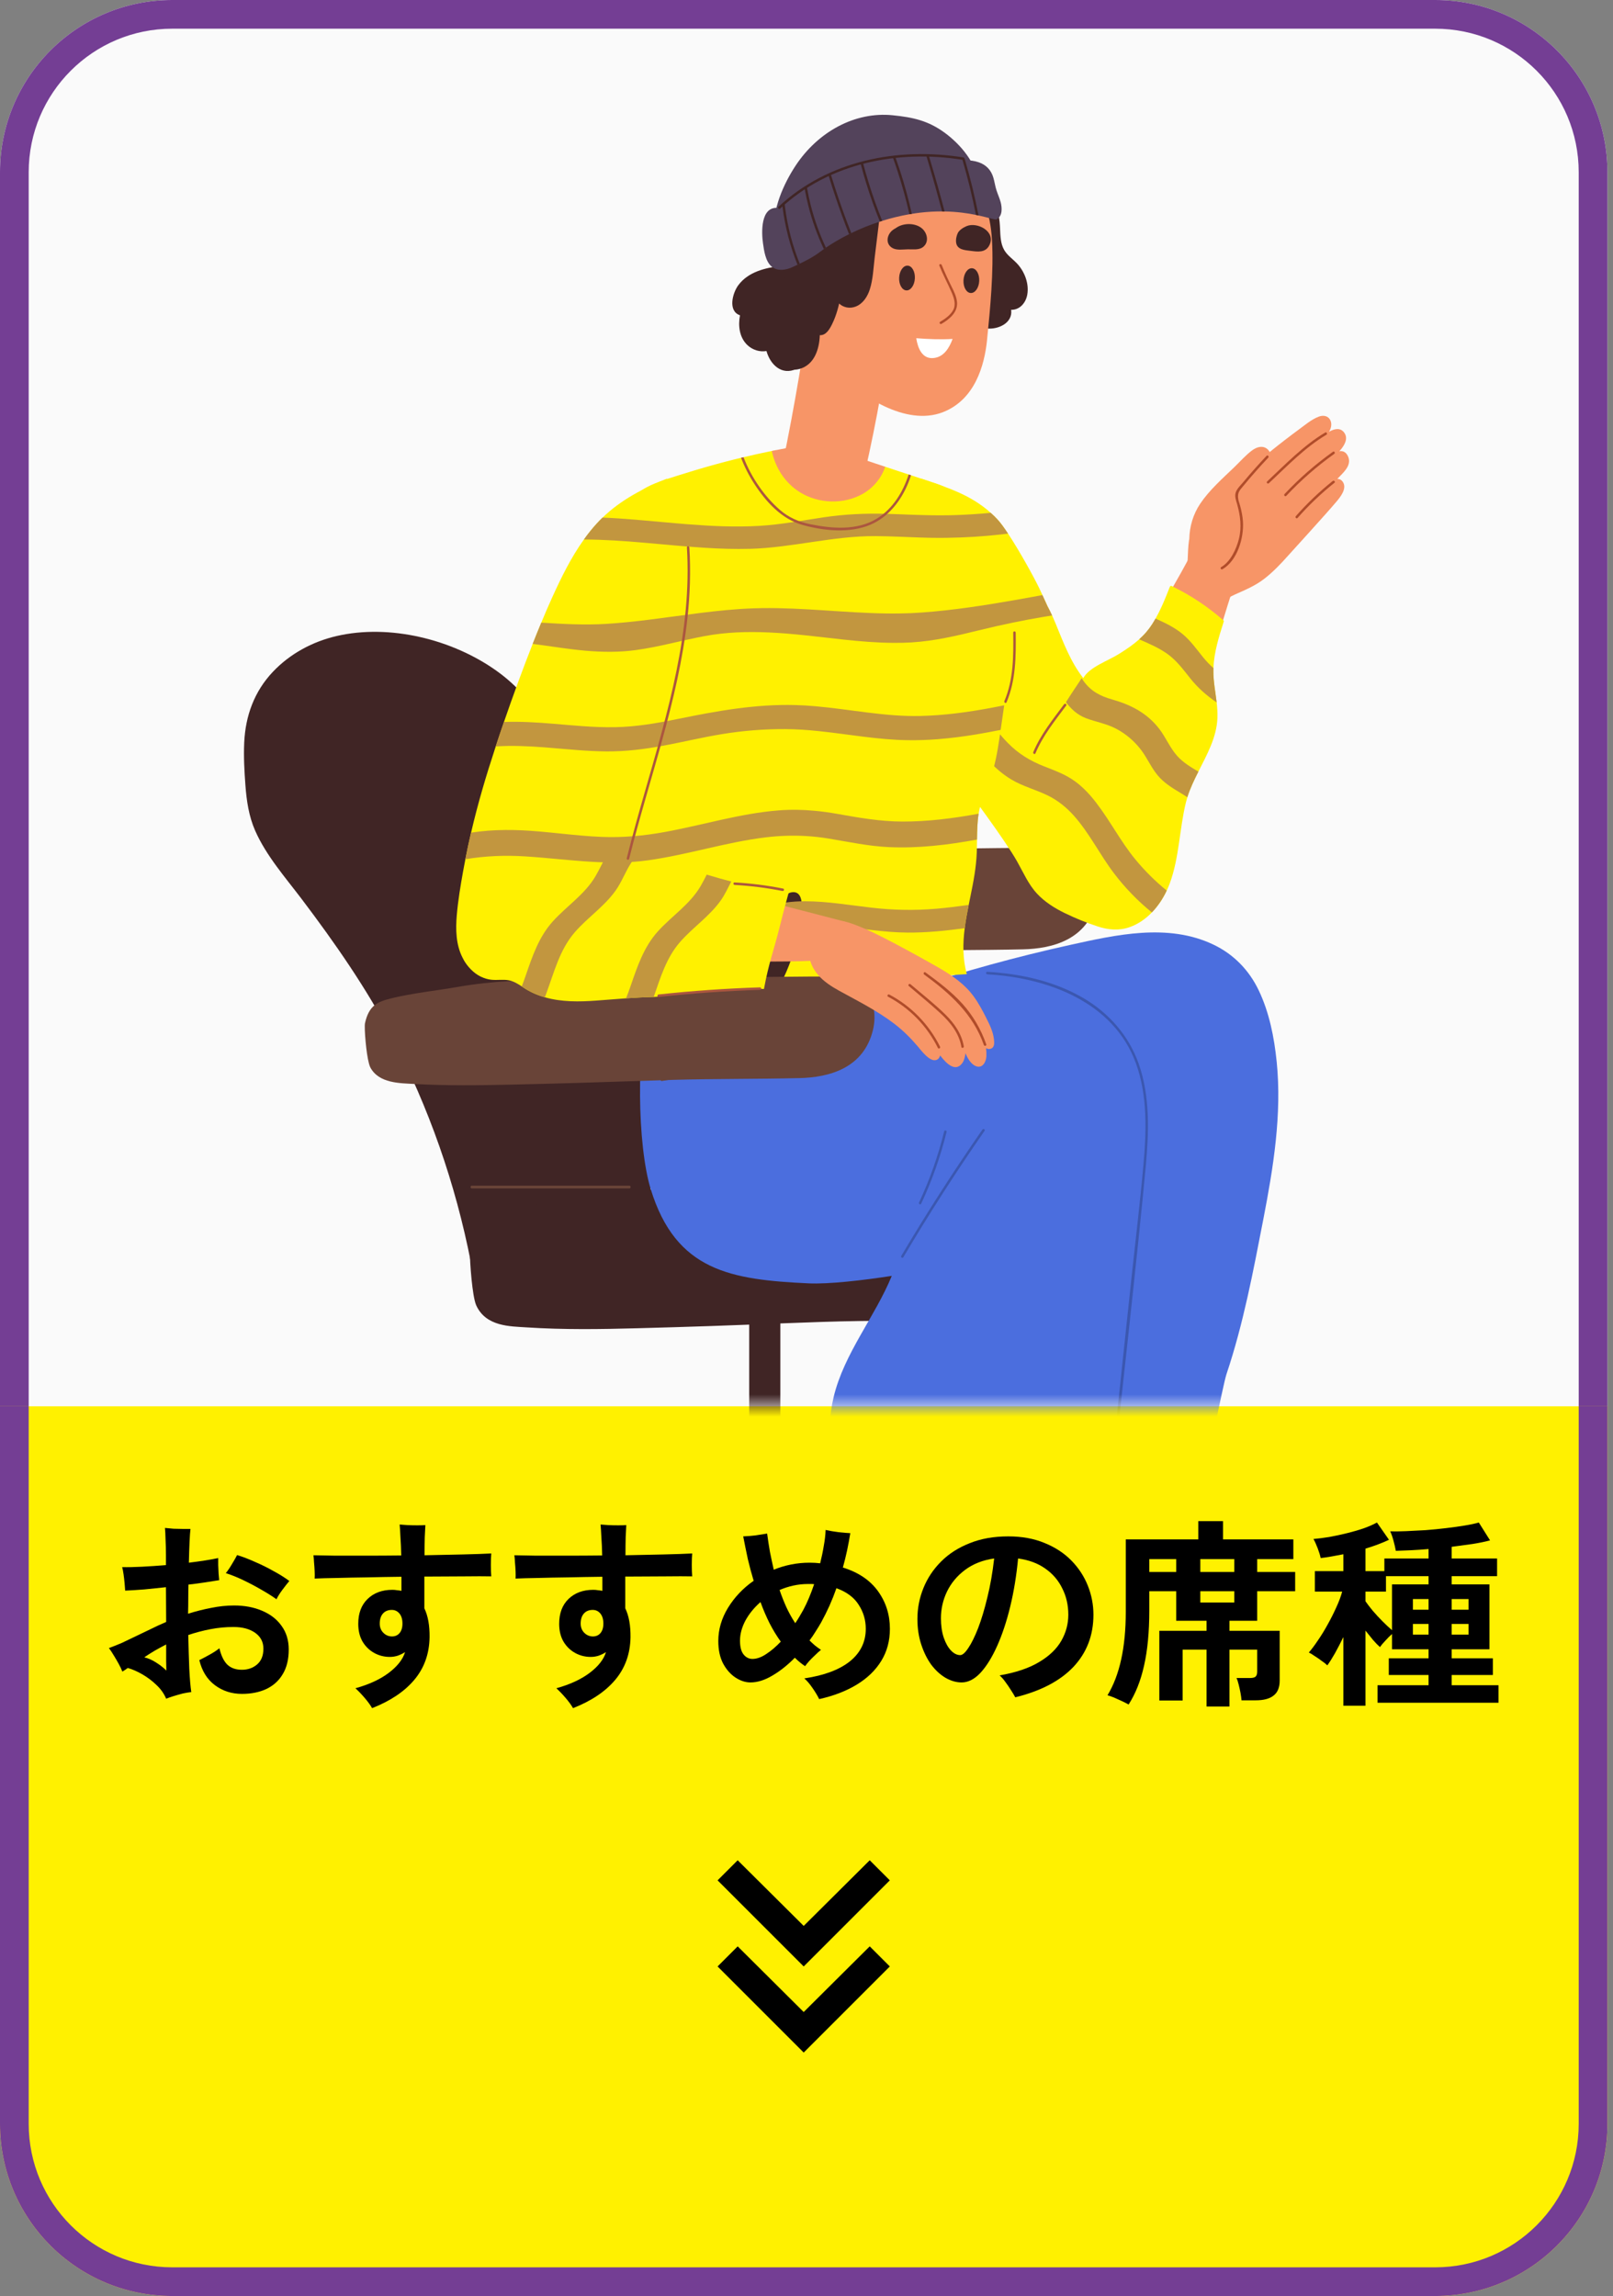 <svg width="144" height="205" viewBox="0 0 144 205" fill="none" xmlns="http://www.w3.org/2000/svg">
<rect x="0" y="0" width="144" height="205" fill="#808080" stroke="none"/>
<path d="M0 15.375C0 6.884 6.884 0 15.375 0H128.125C136.616 0 143.5 6.884 143.5 15.375V189.625C143.5 198.116 136.616 205 128.125 205H15.375C6.884 205 0 198.116 0 189.625V15.375Z" fill="#FAFAFA"/>
<path fill-rule="evenodd" clip-rule="evenodd" d="M128.125 2.562H15.375C8.299 2.562 2.562 8.299 2.562 15.375V189.625C2.562 196.701 8.299 202.438 15.375 202.438H128.125C135.201 202.438 140.938 196.701 140.938 189.625V15.375C140.938 8.299 135.201 2.562 128.125 2.562ZM15.375 0C6.884 0 0 6.884 0 15.375V189.625C0 198.116 6.884 205 15.375 205H128.125C136.616 205 143.5 198.116 143.5 189.625V15.375C143.5 6.884 136.616 0 128.125 0H15.375Z" fill="#743E94"/>
<path d="M0 125.562H143.5V189.625C143.5 198.116 136.616 205 128.125 205H15.375C6.884 205 0 198.116 0 189.625V125.562Z" fill="#FFF100"/>
<path fill-rule="evenodd" clip-rule="evenodd" d="M143.5 125.562H140.938V189.625C140.938 196.701 135.201 202.438 128.125 202.438H15.375C8.299 202.438 2.562 196.701 2.562 189.625V125.562H0V189.625C0 198.116 6.884 205 15.375 205H128.125C136.616 205 143.5 198.116 143.5 189.625V125.562Z" fill="#743E94"/>
<path d="M119.93 152.297V146.162C119.679 146.677 119.428 147.161 119.177 147.615C118.925 148.058 118.698 148.417 118.495 148.692C118.363 148.56 118.19 148.422 117.975 148.279C117.772 148.124 117.562 147.98 117.347 147.848C117.144 147.705 116.976 147.603 116.845 147.544C117.096 147.257 117.365 146.898 117.652 146.467C117.951 146.037 118.238 145.57 118.513 145.068C118.8 144.554 119.057 144.046 119.284 143.543C119.523 143.029 119.703 142.551 119.822 142.108H117.383V140.279H119.93V138.772C119.571 138.844 119.218 138.91 118.872 138.969C118.537 139.029 118.214 139.077 117.903 139.113C117.855 138.874 117.766 138.581 117.634 138.234C117.502 137.887 117.377 137.612 117.257 137.409C117.688 137.373 118.16 137.313 118.674 137.229C119.201 137.134 119.727 137.02 120.253 136.889C120.791 136.757 121.287 136.614 121.742 136.458C122.208 136.291 122.603 136.117 122.926 135.938L124.002 137.481C123.392 137.768 122.692 138.031 121.903 138.27V140.279H123.589V139.149H127.535V138.306C126.997 138.354 126.477 138.389 125.975 138.413C125.473 138.437 125.018 138.455 124.612 138.467C124.564 138.192 124.492 137.881 124.396 137.534C124.301 137.188 124.205 136.919 124.109 136.727C124.504 136.739 124.976 136.733 125.526 136.709C126.077 136.685 126.657 136.655 127.266 136.62C127.888 136.572 128.498 136.512 129.096 136.44C129.706 136.368 130.262 136.291 130.764 136.207C131.278 136.123 131.697 136.034 132.02 135.938L133.024 137.534C132.57 137.654 132.044 137.762 131.446 137.857C130.848 137.941 130.232 138.025 129.598 138.108V139.149H133.652V140.727H129.598V141.463H132.971V147.257H129.598V148.064H133.275V149.553H129.598V150.467H133.778V152.028H122.979V150.467H127.535V149.553H123.984V148.064H127.535V147.257H124.271V145.893C124.091 146.049 123.894 146.246 123.679 146.485C123.464 146.712 123.302 146.904 123.195 147.059C123.003 146.892 122.794 146.677 122.567 146.413C122.352 146.15 122.13 145.875 121.903 145.588V152.297H119.93ZM124.271 145.552V141.463H127.535V140.727H123.733V142.108H121.903V142.969C122.059 143.197 122.274 143.478 122.549 143.813C122.824 144.135 123.117 144.452 123.428 144.763C123.739 145.074 124.02 145.337 124.271 145.552ZM129.598 145.947H131.105V144.996H129.598V145.947ZM129.598 143.723H131.105V142.772H129.598V143.723ZM126.136 145.947H127.535V144.996H126.136V145.947ZM126.136 143.723H127.535V142.772H126.136V143.723Z" fill="black"/>
<path d="M107.714 152.369V147.292H105.58V151.831H103.499V145.606H107.714V144.71H105.006V142.073H102.602V143.795C102.602 145.708 102.447 147.346 102.136 148.71C101.837 150.061 101.376 151.221 100.755 152.189C100.611 152.106 100.414 152.004 100.163 151.885C99.923 151.777 99.684 151.669 99.445 151.562C99.206 151.466 99.015 151.4 98.871 151.364C99.959 149.571 100.503 147.089 100.503 143.92V137.445H106.979V135.812H109.185V137.445H115.463V139.203H112.235V140.351H115.625V142.073H112.235V144.71H109.759V145.606H114.244V150.037C114.244 150.659 114.064 151.107 113.705 151.382C113.359 151.669 112.826 151.813 112.109 151.813H110.835C110.823 151.633 110.794 151.412 110.746 151.149C110.698 150.898 110.644 150.653 110.584 150.414C110.524 150.163 110.459 149.965 110.387 149.822H111.571C111.81 149.822 111.977 149.786 112.073 149.714C112.181 149.63 112.235 149.475 112.235 149.248V147.292H109.759V152.369H107.714ZM107.158 140.351H110.19V139.203H107.158V140.351ZM107.158 143.077H110.19V142.073H107.158V143.077ZM102.602 140.351H105.006V139.203H102.602V140.351Z" fill="black"/>
<path d="M90.638 151.544C90.542 151.364 90.417 151.155 90.261 150.916C90.106 150.665 89.938 150.42 89.759 150.18C89.592 149.941 89.418 149.744 89.239 149.589C90.686 149.337 91.858 148.943 92.754 148.405C93.663 147.867 94.327 147.233 94.746 146.503C95.164 145.774 95.373 144.997 95.373 144.171C95.373 143.31 95.194 142.527 94.835 141.822C94.489 141.104 93.98 140.512 93.311 140.046C92.653 139.579 91.846 139.28 90.889 139.149C90.746 140.668 90.512 142.097 90.189 143.436C89.867 144.763 89.478 145.935 89.023 146.952C88.569 147.968 88.073 148.769 87.535 149.355C86.997 149.929 86.435 150.216 85.849 150.216C85.37 150.216 84.892 150.079 84.414 149.804C83.947 149.529 83.523 149.14 83.14 148.638C82.769 148.124 82.47 147.52 82.243 146.826C82.016 146.133 81.902 145.373 81.902 144.548C81.902 143.591 82.082 142.671 82.441 141.786C82.799 140.901 83.325 140.112 84.019 139.418C84.713 138.724 85.562 138.18 86.566 137.786C87.571 137.379 88.719 137.176 90.01 137.176C91.23 137.176 92.312 137.373 93.257 137.768C94.201 138.15 94.997 138.671 95.642 139.328C96.288 139.986 96.778 140.733 97.113 141.57C97.448 142.408 97.616 143.275 97.616 144.171C97.616 146.001 97.024 147.55 95.84 148.817C94.656 150.073 92.922 150.982 90.638 151.544ZM85.723 147.777C85.926 147.777 86.165 147.568 86.441 147.149C86.728 146.73 87.02 146.139 87.32 145.373C87.618 144.596 87.894 143.681 88.145 142.629C88.408 141.576 88.611 140.416 88.754 139.149C87.738 139.292 86.871 139.633 86.153 140.171C85.448 140.698 84.91 141.343 84.539 142.109C84.18 142.862 84.001 143.657 84.001 144.494C84.001 145.14 84.085 145.714 84.252 146.216C84.42 146.707 84.635 147.089 84.898 147.364C85.161 147.639 85.436 147.777 85.723 147.777Z" fill="black"/>
<path d="M73.131 151.705C72.987 151.406 72.79 151.077 72.539 150.718C72.287 150.348 72.042 150.061 71.803 149.857C73.573 149.594 74.93 149.086 75.875 148.333C76.82 147.567 77.292 146.599 77.292 145.427C77.292 144.65 77.083 143.938 76.664 143.292C76.258 142.635 75.594 142.138 74.673 141.803C74.482 142.342 74.273 142.868 74.045 143.382C73.818 143.884 73.573 144.374 73.31 144.853C73.154 145.128 72.987 145.403 72.808 145.678C72.64 145.953 72.461 146.216 72.27 146.467C72.425 146.623 72.587 146.772 72.754 146.916C72.921 147.047 73.101 147.179 73.292 147.31C73.137 147.43 72.963 147.585 72.772 147.777C72.581 147.956 72.401 148.135 72.234 148.315C72.078 148.494 71.959 148.644 71.875 148.763C71.552 148.548 71.247 148.297 70.96 148.01C70.314 148.668 69.645 149.2 68.951 149.606C68.269 150.013 67.618 150.216 66.996 150.216C66.553 150.216 66.111 150.073 65.669 149.786C65.226 149.499 64.855 149.08 64.556 148.53C64.269 147.98 64.126 147.31 64.126 146.521C64.126 145.493 64.413 144.506 64.987 143.561C65.573 142.605 66.338 141.797 67.283 141.14C67.092 140.506 66.918 139.86 66.763 139.203C66.619 138.533 66.482 137.857 66.35 137.176C66.685 137.164 67.056 137.134 67.462 137.086C67.869 137.026 68.21 136.972 68.485 136.924C68.556 137.463 68.64 138.007 68.736 138.557C68.844 139.095 68.957 139.627 69.077 140.153C69.567 139.95 70.081 139.794 70.619 139.687C71.157 139.579 71.708 139.525 72.27 139.525C72.604 139.525 72.921 139.543 73.22 139.579C73.352 139.053 73.46 138.533 73.543 138.019C73.639 137.504 73.693 137.032 73.705 136.602C74.016 136.673 74.392 136.739 74.835 136.799C75.289 136.847 75.648 136.877 75.911 136.889C75.827 137.403 75.731 137.917 75.624 138.431C75.516 138.933 75.391 139.442 75.247 139.956C76.634 140.386 77.681 141.092 78.386 142.073C79.092 143.053 79.445 144.171 79.445 145.427C79.445 146.503 79.188 147.46 78.673 148.297C78.159 149.134 77.43 149.839 76.485 150.413C75.54 150.987 74.422 151.418 73.131 151.705ZM67.175 148.117C67.558 148.117 67.965 147.974 68.395 147.687C68.838 147.4 69.274 147.029 69.704 146.575C69.334 146.061 68.999 145.511 68.7 144.925C68.401 144.327 68.132 143.699 67.893 143.041C67.331 143.531 66.882 144.082 66.547 144.691C66.225 145.301 66.063 145.899 66.063 146.485C66.063 147.047 66.171 147.46 66.386 147.723C66.601 147.986 66.864 148.117 67.175 148.117ZM70.996 144.925C71.128 144.733 71.253 144.536 71.373 144.333C71.492 144.129 71.606 143.932 71.713 143.741C72.06 143.095 72.383 142.33 72.682 141.445C72.599 141.433 72.509 141.427 72.413 141.427C72.329 141.427 72.24 141.427 72.144 141.427C71.69 141.427 71.247 141.475 70.817 141.57C70.386 141.666 69.98 141.797 69.597 141.965C69.776 142.491 69.98 143.005 70.207 143.508C70.434 143.998 70.697 144.47 70.996 144.925Z" fill="black"/>
<path d="M51.158 152.513C51.002 152.238 50.781 151.933 50.494 151.598C50.219 151.275 49.944 150.988 49.669 150.737C50.877 150.402 51.863 149.947 52.629 149.373C53.406 148.788 53.896 148.166 54.099 147.508C53.896 147.64 53.675 147.747 53.436 147.831C53.209 147.903 52.975 147.938 52.736 147.938C52.234 147.938 51.767 147.819 51.337 147.58C50.907 147.341 50.56 147 50.297 146.557C50.045 146.115 49.92 145.589 49.92 144.979C49.92 144.046 50.195 143.311 50.745 142.772C51.307 142.222 52.049 141.947 52.969 141.947C53.113 141.947 53.25 141.959 53.382 141.983C53.525 141.995 53.657 142.013 53.776 142.037V140.781C52.736 140.793 51.714 140.811 50.709 140.835C49.717 140.847 48.814 140.865 48.001 140.889C47.188 140.901 46.53 140.919 46.028 140.943C46.039 140.752 46.039 140.53 46.028 140.279C46.016 140.016 45.998 139.759 45.974 139.508C45.962 139.245 45.944 139.03 45.92 138.862C46.398 138.874 47.044 138.886 47.857 138.898C48.682 138.898 49.603 138.898 50.62 138.898C51.636 138.898 52.682 138.892 53.759 138.88C53.747 138.282 53.723 137.732 53.687 137.23C53.663 136.728 53.639 136.357 53.615 136.118C53.806 136.13 54.046 136.148 54.333 136.171C54.62 136.183 54.907 136.189 55.194 136.189C55.481 136.189 55.72 136.183 55.911 136.171C55.899 136.435 55.881 136.793 55.857 137.248C55.845 137.702 55.839 138.24 55.839 138.862C57.047 138.838 58.177 138.814 59.23 138.79C60.282 138.766 61.137 138.737 61.795 138.701C61.771 138.964 61.759 139.305 61.759 139.723C61.759 140.13 61.771 140.471 61.795 140.746C61.197 140.734 60.401 140.734 59.409 140.746C58.416 140.746 57.34 140.752 56.18 140.763C56.037 140.763 55.917 140.763 55.821 140.763V143.598C56.144 144.267 56.3 145.128 56.288 146.181C56.264 147.663 55.809 148.931 54.925 149.983C54.052 151.024 52.796 151.867 51.158 152.513ZM52.934 146.109C53.209 146.109 53.43 146.013 53.597 145.822C53.776 145.619 53.866 145.332 53.866 144.961C53.866 144.578 53.776 144.279 53.597 144.064C53.418 143.849 53.191 143.741 52.916 143.741C52.581 143.741 52.318 143.849 52.126 144.064C51.935 144.279 51.839 144.578 51.839 144.961C51.839 145.296 51.947 145.571 52.162 145.786C52.377 146.001 52.635 146.109 52.934 146.109Z" fill="black"/>
<path d="M33.22 152.513C33.065 152.238 32.843 151.933 32.556 151.598C32.281 151.275 32.006 150.988 31.731 150.737C32.939 150.402 33.926 149.947 34.691 149.373C35.468 148.788 35.959 148.166 36.162 147.508C35.959 147.64 35.737 147.747 35.498 147.831C35.271 147.903 35.038 147.938 34.799 147.938C34.296 147.938 33.83 147.819 33.4 147.58C32.969 147.341 32.622 147 32.359 146.557C32.108 146.115 31.983 145.589 31.983 144.979C31.983 144.046 32.258 143.311 32.808 142.772C33.37 142.222 34.111 141.947 35.032 141.947C35.175 141.947 35.313 141.959 35.444 141.983C35.588 141.995 35.719 142.013 35.839 142.037V140.781C34.799 140.793 33.776 140.811 32.772 140.835C31.779 140.847 30.876 140.865 30.063 140.889C29.25 140.901 28.592 140.919 28.09 140.943C28.102 140.752 28.102 140.53 28.09 140.279C28.078 140.016 28.06 139.759 28.036 139.508C28.024 139.245 28.006 139.03 27.982 138.862C28.461 138.874 29.107 138.886 29.92 138.898C30.745 138.898 31.666 138.898 32.682 138.898C33.699 138.898 34.745 138.892 35.821 138.88C35.809 138.282 35.785 137.732 35.749 137.23C35.725 136.728 35.702 136.357 35.678 136.118C35.869 136.13 36.108 136.148 36.395 136.171C36.682 136.183 36.969 136.189 37.256 136.189C37.543 136.189 37.782 136.183 37.974 136.171C37.962 136.435 37.944 136.793 37.92 137.248C37.908 137.702 37.902 138.24 37.902 138.862C39.11 138.838 40.24 138.814 41.292 138.79C42.344 138.766 43.199 138.737 43.857 138.701C43.833 138.964 43.821 139.305 43.821 139.723C43.821 140.13 43.833 140.471 43.857 140.746C43.259 140.734 42.464 140.734 41.471 140.746C40.479 140.746 39.403 140.752 38.243 140.763C38.099 140.763 37.98 140.763 37.884 140.763V143.598C38.207 144.267 38.362 145.128 38.35 146.181C38.326 147.663 37.872 148.931 36.987 149.983C36.114 151.024 34.858 151.867 33.22 152.513ZM34.996 146.109C35.271 146.109 35.492 146.013 35.66 145.822C35.839 145.619 35.929 145.332 35.929 144.961C35.929 144.578 35.839 144.279 35.66 144.064C35.48 143.849 35.253 143.741 34.978 143.741C34.643 143.741 34.38 143.849 34.189 144.064C33.998 144.279 33.902 144.578 33.902 144.961C33.902 145.296 34.009 145.571 34.225 145.786C34.44 146.001 34.697 146.109 34.996 146.109Z" fill="black"/>
<path d="M14.834 151.669C14.643 151.215 14.355 150.808 13.973 150.449C13.59 150.079 13.172 149.762 12.717 149.499C12.263 149.236 11.826 149.044 11.408 148.925C11.324 148.985 11.24 149.044 11.157 149.104C11.073 149.152 10.995 149.2 10.924 149.248C10.852 149.056 10.744 148.829 10.601 148.566C10.457 148.303 10.308 148.046 10.152 147.795C9.997 147.532 9.853 147.316 9.722 147.149C10.14 146.994 10.529 146.838 10.888 146.683C11.246 146.515 11.659 146.318 12.125 146.091C12.544 145.887 12.98 145.678 13.435 145.463C13.889 145.236 14.355 145.02 14.834 144.817L14.816 141.714C14.17 141.786 13.53 141.851 12.897 141.911C12.275 141.959 11.701 141.995 11.175 142.019C11.163 141.828 11.145 141.6 11.121 141.337C11.097 141.074 11.067 140.817 11.031 140.566C10.995 140.303 10.953 140.088 10.906 139.92C11.42 139.932 12.018 139.92 12.699 139.884C13.381 139.848 14.086 139.801 14.816 139.741V138.826C14.816 138.372 14.804 137.917 14.78 137.463C14.768 136.996 14.75 136.65 14.726 136.422C14.954 136.446 15.211 136.47 15.498 136.494C15.796 136.506 16.084 136.512 16.359 136.512C16.634 136.512 16.849 136.512 17.004 136.512C16.945 136.99 16.897 137.995 16.861 139.526C17.937 139.394 18.81 139.256 19.48 139.113C19.48 139.268 19.48 139.478 19.48 139.741C19.492 139.992 19.504 140.243 19.516 140.494C19.54 140.745 19.557 140.943 19.569 141.086C19.199 141.146 18.78 141.212 18.314 141.283C17.847 141.355 17.351 141.421 16.825 141.481C16.813 141.887 16.807 142.312 16.807 142.754C16.807 143.185 16.801 143.627 16.789 144.082C17.471 143.866 18.158 143.693 18.852 143.561C19.546 143.418 20.227 143.346 20.897 143.346C21.829 143.346 22.661 143.502 23.39 143.813C24.131 144.124 24.712 144.572 25.13 145.158C25.561 145.744 25.776 146.449 25.776 147.275C25.776 148.159 25.596 148.895 25.238 149.481C24.891 150.067 24.401 150.509 23.767 150.808C23.145 151.095 22.421 151.239 21.596 151.239C20.688 151.239 19.886 150.982 19.193 150.467C18.499 149.953 18.033 149.206 17.794 148.225C18.057 148.094 18.362 147.932 18.708 147.741C19.055 147.55 19.348 147.358 19.587 147.167C19.743 147.825 19.976 148.309 20.287 148.62C20.61 148.931 21.046 149.086 21.596 149.086C22.122 149.086 22.571 148.931 22.942 148.62C23.324 148.297 23.516 147.825 23.516 147.203C23.516 146.605 23.27 146.133 22.78 145.786C22.29 145.439 21.644 145.266 20.843 145.266C20.149 145.266 19.462 145.331 18.78 145.463C18.099 145.594 17.441 145.768 16.807 145.983C16.831 147.071 16.861 148.076 16.897 148.997C16.945 149.905 17.004 150.599 17.076 151.077C16.861 151.101 16.61 151.143 16.323 151.203C16.048 151.275 15.773 151.352 15.498 151.436C15.235 151.52 15.013 151.597 14.834 151.669ZM24.682 142.79C24.299 142.515 23.845 142.228 23.318 141.929C22.804 141.63 22.272 141.349 21.722 141.086C21.172 140.823 20.652 140.614 20.161 140.458C20.353 140.219 20.538 139.944 20.717 139.633C20.909 139.322 21.058 139.059 21.166 138.844C21.68 138.999 22.212 139.203 22.762 139.454C23.324 139.693 23.868 139.962 24.395 140.261C24.933 140.548 25.411 140.847 25.83 141.158C25.638 141.385 25.423 141.66 25.184 141.983C24.957 142.294 24.789 142.563 24.682 142.79ZM14.852 149.158C14.852 149.014 14.846 148.733 14.834 148.315C14.834 147.896 14.834 147.4 14.834 146.826C14.487 147.005 14.146 147.191 13.811 147.382C13.489 147.574 13.178 147.771 12.879 147.974C13.237 148.058 13.59 148.213 13.937 148.44C14.284 148.656 14.589 148.895 14.852 149.158Z" fill="black"/>
<mask id="mask0_805_2542" style="mask-type:alpha" maskUnits="userSpaceOnUse" x="56" y="158" width="32" height="32">
<path d="M56.375 158.918H87.125V189.668H56.375V158.918Z" fill="#D9D9D9"/>
</mask>
<g mask="url(#mask0_805_2542)">
<path d="M71.75 183.263L64.062 175.575L65.856 173.781L71.75 179.643L77.644 173.781L79.438 175.575L71.75 183.263ZM71.75 175.575L64.062 167.887L65.856 166.094L71.75 171.955L77.644 166.094L79.438 167.887L71.75 175.575Z" fill="black"/>
</g>
<mask id="mask1_805_2542" style="mask-type:alpha" maskUnits="userSpaceOnUse" x="3" y="3" width="137" height="123">
<path d="M3.844 15.375C3.844 9.006 9.006 3.844 15.375 3.844H128.125C134.494 3.844 139.656 9.006 139.656 15.375V125.562H3.844V15.375Z" fill="#D9D9D9"/>
</mask>
<g mask="url(#mask1_805_2542)">
<path d="M97.125 76.853C96.224 75.91 94.939 75.719 93.774 75.694C92.011 75.654 67.496 75.979 65.501 76.095C63.938 76.186 62.377 76.347 60.824 76.621C59.131 76.921 56.658 77.193 54.836 77.654C53.693 77.944 52.901 78.269 52.555 79.859C52.515 80.049 52.54 80.754 52.613 81.528C52.679 82.236 52.783 83 52.913 83.473C52.951 83.614 52.992 83.728 53.033 83.808C53.795 85.242 55.687 85.212 56.957 85.284C59.826 85.446 62.718 85.41 65.6 85.343C66.546 85.322 67.49 85.297 68.434 85.275C72.288 85.182 76.144 85.033 80.001 84.92C83.784 84.811 87.564 84.849 91.346 84.761C93.957 84.698 97.092 83.907 97.912 80.426C98.22 79.123 97.982 77.745 97.125 76.853Z" fill="#694438"/>
<path d="M58.131 106.94C57.784 99.619 56.862 92.325 55.385 85.151C54.391 80.32 53.229 75.456 51.585 70.807C50.115 66.654 47.991 62.513 44.349 59.909C40.398 57.082 34.776 55.683 30.022 56.795C27.882 57.296 25.878 58.376 24.355 59.99C22.705 61.734 21.909 63.913 21.802 66.309C21.744 67.581 21.816 68.868 21.911 70.138C22.014 71.51 22.218 72.886 22.774 74.154C23.759 76.399 25.48 78.35 26.944 80.285C29.897 84.192 32.675 88.175 34.958 92.526C38.282 98.866 40.667 105.686 42.039 112.717C42.175 113.406 42.298 114.094 42.413 114.786C42.46 114.937 42.511 115.057 42.563 115.143C43.515 116.667 45.876 116.635 47.463 116.713C51.045 116.885 54.656 116.847 58.255 116.774C58.26 116.592 58.265 116.407 58.268 116.223C58.323 113.128 58.279 110.033 58.13 106.94H58.131Z" fill="#402525"/>
<path d="M69.665 111.479H66.885V137.607H69.665V111.479Z" fill="#402525"/>
<path d="M92.982 107.271C91.95 106.014 90.479 105.759 89.147 105.725C87.129 105.671 59.067 106.105 56.785 106.259C54.996 106.38 53.209 106.595 51.432 106.962C49.494 107.362 46.663 107.724 44.578 108.34C43.27 108.726 42.364 109.16 41.967 111.28C41.921 111.532 41.95 112.473 42.033 113.505C42.108 114.449 42.227 115.467 42.375 116.099C42.419 116.287 42.465 116.439 42.514 116.546C43.385 118.459 45.551 118.418 47.005 118.515C50.291 118.73 53.599 118.683 56.898 118.592C57.981 118.565 59.062 118.532 60.142 118.501C64.554 118.377 68.968 118.178 73.382 118.027C77.71 117.882 82.038 117.933 86.366 117.815C89.355 117.731 92.943 116.675 93.883 112.036C94.235 110.298 93.963 108.46 92.982 107.271Z" fill="#402525"/>
<path d="M56.178 105.86H42.129C41.968 105.86 41.968 106.112 42.129 106.112H56.178C56.339 106.112 56.339 105.86 56.178 105.86Z" fill="#694438"/>
<path d="M113.972 94.771C113.753 92.613 113.314 90.399 112.377 88.433C111.508 86.609 110.12 85.189 108.306 84.329C104.251 82.407 99.629 83.462 95.463 84.384C90.758 85.424 86.105 86.702 81.525 88.213C81.475 86.583 81.384 84.954 81.245 83.329C81.158 82.31 81.054 81.291 80.931 80.275C80.883 79.869 80.853 79.451 80.776 79.049C80.736 78.841 80.688 78.688 80.488 78.6C80.22 78.483 79.835 78.57 79.552 78.572L78.013 78.584C76.987 78.592 75.962 78.601 74.936 78.61C72.92 78.626 70.904 78.642 68.889 78.66C66.794 78.677 64.697 78.695 62.602 78.712L62.769 78.236C62.816 78.101 62.603 78.041 62.556 78.177C62.493 78.356 62.429 78.535 62.366 78.714C62.232 78.715 62.098 78.716 61.963 78.717C61.822 78.718 61.821 78.941 61.963 78.94L62.286 78.937C60.838 83.026 59.263 85.507 57.983 89.651C56.798 93.487 56.881 102.228 58.093 106.173C60.343 113.498 65.273 114.26 72.178 114.584C73.995 114.669 77.079 114.309 79.613 113.917C78.105 117.592 75.349 120.84 74.419 124.752C73.639 128.031 74.37 131.444 73.343 134.694C72.845 136.267 72.135 137.759 71.634 139.331C71.122 140.937 70.93 142.591 70.982 144.275C71.015 145.317 71.125 146.356 71.269 147.389C73.243 147.358 75.218 147.328 77.192 147.302C82.719 145.965 88.439 145.478 94.112 146.021C94.957 145.174 95.695 144.199 96.261 143.138C96.844 142.048 97.218 140.86 97.589 139.683C98.143 137.923 98.683 136.162 99.133 134.372C99.21 134.06 99.53 133.998 99.806 133.989C101.6 133.927 103.457 133.891 105.24 134.187C105.463 134.224 105.913 134.297 106.111 134.186C106.734 133.838 106.868 133.192 107.146 132.67C107.661 131.701 109.147 123.724 109.496 122.683C111.001 118.196 111.881 113.512 112.781 108.871C113.677 104.246 114.452 99.496 113.974 94.772L113.972 94.771Z" fill="#4B6EDE"/>
<path d="M101.663 94.991C100.77 92.452 98.982 90.432 96.687 89.096C94.1 87.591 91.094 86.935 88.139 86.769C87.997 86.761 88.002 86.984 88.143 86.993C93.498 87.294 99.436 89.448 101.421 94.97C102.448 97.825 102.35 100.954 102.086 103.934C101.783 107.348 101.369 110.754 101.005 114.162C100.581 118.125 99.335 129.919 98.911 133.882C98.895 134.025 99.116 134.019 99.131 133.878C99.913 126.571 101.62 111.437 102.289 104.118C102.566 101.088 102.686 97.904 101.662 94.992L101.663 94.991Z" fill="#3B57B0"/>
<path d="M87.706 100.855C85.156 104.526 82.737 108.289 80.457 112.139C80.384 112.263 80.574 112.374 80.647 112.251C82.928 108.402 85.346 104.639 87.897 100.967C87.978 100.849 87.787 100.738 87.706 100.855Z" fill="#3B57B0"/>
<path d="M84.292 101.011C83.753 103.201 83.004 105.324 82.047 107.364C81.986 107.493 82.177 107.606 82.237 107.476C83.201 105.42 83.96 103.279 84.505 101.07C84.539 100.931 84.326 100.872 84.292 101.011Z" fill="#3B57B0"/>
<path d="M66.847 91.649C65.001 94.187 62.171 95.881 59.083 96.293C58.945 96.311 58.943 96.534 59.083 96.516C62.257 96.093 65.14 94.371 67.038 91.761C67.122 91.646 66.931 91.534 66.848 91.649H66.847Z" fill="#694438"/>
<path d="M110.993 49.745C110.362 51.608 109.762 53.481 109.19 55.363C107.856 59.753 106.679 64.191 105.662 68.67C105.091 71.185 104.537 73.725 103.493 76.09C102.701 77.882 101.421 80.312 99.203 80.425C96.981 80.541 95.176 78.304 93.907 76.748C92.424 74.931 91.191 72.923 90.041 70.877C89.053 69.115 88.113 67.33 87.126 65.574C86.756 64.913 86.376 64.254 85.986 63.608C84.913 61.828 83.751 60.104 82.387 58.504C82.062 58.122 81.733 57.742 81.419 57.352C81.273 57.178 81.131 57.002 80.995 56.821C80.728 56.475 80.341 56.064 80.227 55.628C80.15 55.34 80.216 55.052 80.324 54.773C80.425 54.521 80.563 54.278 80.668 54.049C80.955 53.431 81.249 52.815 81.542 52.2C81.824 51.616 82.109 51.032 82.396 50.452C82.762 50.497 83.17 50.338 83.343 49.905C83.621 49.213 84.126 48.612 84.629 48.018C84.96 47.632 85.291 47.245 85.558 46.842C85.745 46.558 85.922 46.263 86.074 45.96C86.213 45.684 86.332 45.4 86.42 45.105C86.872 45.291 87.291 45.548 87.676 45.858C88.318 46.372 88.865 47.026 89.322 47.724C89.391 47.825 89.454 47.925 89.516 48.028C90.536 49.705 91.381 51.511 92.241 53.285C92.351 53.51 92.461 53.733 92.572 53.956C92.757 54.331 92.94 54.705 93.123 55.079C93.936 56.741 94.732 58.409 95.515 60.085C96.289 61.743 97.044 63.412 97.787 65.084C99.039 62.106 99.884 63.352 101.56 60.514C102.026 59.727 103.269 57.873 103.731 57.09C104.06 56.534 104.403 52.943 104.723 52.387C104.962 51.974 105.198 51.558 105.43 51.143C105.478 51.058 105.525 50.973 105.571 50.886C106.087 49.957 106.582 49.022 107.045 48.08C107.066 48.04 107.127 48.013 107.171 48.028C108.606 48.571 109.479 49.066 110.916 49.609C110.968 49.63 111.013 49.685 110.992 49.745H110.993Z" fill="#F79567"/>
<path d="M119.386 42.759C119.465 42.678 119.544 42.598 119.622 42.517C120.1 42.028 120.699 41.425 120.313 40.683C120.128 40.33 119.855 40.242 119.57 40.291C120.003 39.812 120.383 39.195 120.028 38.663C119.681 38.143 119.123 38.28 118.654 38.549C118.827 38.243 118.924 37.886 118.779 37.552C118.584 37.108 118.126 37.047 117.718 37.205C117.069 37.455 116.47 37.974 115.91 38.381C115.325 38.807 114.109 39.742 113.55 40.2C113.484 40.254 113.419 40.309 113.354 40.363C113.288 40.233 113.191 40.118 113.049 40.026C112.651 39.77 112.164 39.935 111.813 40.19C111.218 40.621 110.704 41.22 110.174 41.729C109.121 42.741 107.969 43.753 107.147 44.975C106.518 45.912 106.194 47.012 106.173 48.134C106.165 48.177 106.155 48.218 106.147 48.262C105.982 49.381 106.118 50.533 105.785 51.619C105.711 51.583 105.608 51.662 105.663 51.748C105.68 51.775 105.698 51.799 105.716 51.824C105.706 51.852 105.697 51.88 105.686 51.909C105.645 52.015 105.799 52.063 105.856 51.976C106.229 52.32 106.784 52.411 107.166 52.769C107.73 53.296 107.95 54.094 108.15 54.818C108.165 54.873 108.237 54.909 108.287 54.875C108.602 54.657 108.755 54.346 108.968 54.038C109.283 53.583 109.741 53.309 110.234 53.088C111.164 52.67 112.049 52.312 112.867 51.678C113.641 51.078 114.322 50.368 114.972 49.636C115.223 49.353 118.393 45.882 119.293 44.81C119.641 44.396 120.248 43.662 119.911 43.076C119.776 42.842 119.588 42.758 119.386 42.761V42.759Z" fill="#F79567"/>
<path d="M113.069 40.702C112.353 41.462 111.659 42.242 110.991 43.046C110.763 43.321 110.422 43.63 110.314 43.986C110.206 44.335 110.355 44.699 110.448 45.031C110.734 46.06 110.866 47.085 110.598 48.136C110.37 49.031 109.848 50.157 109.023 50.632C108.899 50.702 109.01 50.896 109.134 50.824C110.47 50.055 111.06 48.014 110.963 46.559C110.932 46.086 110.836 45.62 110.713 45.163C110.663 44.976 110.582 44.775 110.548 44.584C110.442 43.975 110.685 43.764 111.014 43.366C111.723 42.506 112.462 41.672 113.225 40.86C113.323 40.756 113.167 40.598 113.069 40.703V40.702Z" fill="#B04C2A"/>
<path d="M118.306 38.621C116.363 39.777 114.765 41.448 113.123 42.986C113.019 43.085 113.175 43.241 113.279 43.144C114.908 41.619 116.492 39.959 118.417 38.813C118.539 38.741 118.428 38.547 118.306 38.621Z" fill="#B04C2A"/>
<path d="M119.002 40.334C117.439 41.448 115.992 42.71 114.676 44.114C114.578 44.218 114.733 44.376 114.832 44.271C116.136 42.882 117.565 41.63 119.113 40.526C119.229 40.444 119.119 40.251 119.002 40.334Z" fill="#B04C2A"/>
<path d="M118.979 42.945C117.791 43.895 116.692 44.942 115.685 46.086C115.591 46.192 115.747 46.351 115.841 46.244C116.848 45.1 117.947 44.053 119.135 43.103C119.246 43.014 119.089 42.857 118.979 42.945Z" fill="#B04C2A"/>
<path d="M109.249 55.496C109.26 55.461 109.249 55.413 109.222 55.389C109.211 55.38 109.202 55.371 109.191 55.362C107.834 54.175 106.338 53.176 104.725 52.386C104.686 52.366 104.643 52.346 104.602 52.326C104.531 52.292 104.467 52.322 104.439 52.392C104.22 52.948 104 53.506 103.753 54.054C103.574 54.456 103.377 54.851 103.162 55.233C103.067 55.401 102.968 55.566 102.864 55.727C102.706 55.972 102.538 56.198 102.359 56.408C102.154 56.653 101.934 56.874 101.702 57.082C101.179 57.553 100.592 57.948 99.954 58.353C98.926 59.005 97.256 59.55 96.709 60.546C95.548 59.056 94.932 57.35 94.208 55.598C94.118 55.381 94.023 55.163 93.926 54.948C93.796 54.666 93.659 54.388 93.513 54.115C93.366 53.785 93.218 53.459 93.065 53.133C92.97 52.925 92.875 52.72 92.776 52.514C92.305 51.531 91.028 49.209 89.993 47.645C89.638 47.104 89.309 46.656 89.053 46.382C88.857 46.17 88.654 45.973 88.448 45.79C86.606 44.131 84.455 43.496 82.256 42.738C82.133 42.696 81.673 44.837 81.232 45.956C81.197 46.047 81.161 46.13 81.126 46.206C80.853 46.788 80.541 47.353 80.244 47.922C80.056 48.28 79.873 48.641 79.709 49.01C79.371 49.766 79.123 50.584 79.199 51.426C79.241 51.877 79.374 52.305 79.553 52.717C79.519 52.811 79.482 52.904 79.449 52.998C79.229 53.613 79.087 54.188 79.076 54.776C79.067 55.227 79.134 55.682 79.295 56.169C79.436 56.589 79.601 56.997 79.786 57.397C80.62 59.205 81.81 60.846 82.538 62.708C82.695 63.105 82.839 63.502 82.975 63.898C83.222 64.605 83.456 65.311 83.719 66.001C84.076 66.942 84.487 67.861 85.061 68.72C85.105 68.789 85.151 68.856 85.199 68.925C85.237 68.979 85.274 69.03 85.314 69.084C86.646 70.893 89.674 74.932 90.793 76.899C91.355 77.888 91.801 78.951 92.582 79.792C93.276 80.535 94.145 81.08 95.047 81.522C95.998 81.987 97.002 82.394 98.004 82.721C98.946 83.031 99.908 83.114 100.855 82.778C101.612 82.509 102.273 82.045 102.834 81.467C103.379 80.902 103.825 80.228 104.158 79.518C104.26 79.304 104.353 79.087 104.432 78.868C105.286 76.555 105.286 74.025 105.872 71.643C105.91 71.489 105.954 71.337 106 71.185C106.245 70.399 106.607 69.644 106.984 68.897C107.758 67.361 108.608 65.849 108.683 64.134C108.703 63.656 108.67 63.185 108.617 62.718C108.511 61.796 108.326 60.886 108.324 59.95C108.324 59.85 108.326 59.749 108.328 59.649C108.384 58.227 108.82 56.845 109.248 55.498L109.249 55.496Z" fill="#FFF100"/>
<path d="M101.375 76.754C100.058 75.158 99.116 73.3 97.856 71.664C97.318 70.963 96.716 70.311 96.004 69.784C95.159 69.157 94.184 68.805 93.215 68.425C91.97 67.938 90.902 67.29 89.962 66.324C89.256 65.598 88.631 64.794 88.08 63.944C88.332 63.528 88.581 63.113 88.833 62.698C88.908 62.575 88.718 62.463 88.642 62.586C88.409 62.968 88.179 63.352 87.947 63.734C87.798 63.495 87.652 63.254 87.51 63.006C87.439 62.883 87.25 62.995 87.32 63.119C87.477 63.396 87.645 63.673 87.817 63.95C87.481 64.51 87.148 65.073 86.819 65.638C86.623 65.337 86.438 65.031 86.261 64.718C86.19 64.593 85.998 64.706 86.069 64.831C86.265 65.173 86.47 65.517 86.691 65.858C86.139 66.805 85.594 67.76 85.058 68.719C85.04 68.752 85.02 68.783 85.002 68.817C84.933 68.942 85.124 69.053 85.194 68.928C85.194 68.926 85.196 68.926 85.196 68.924C85.731 67.966 86.273 67.013 86.827 66.064C87.752 67.459 88.892 68.768 90.303 69.607C91.309 70.208 92.448 70.498 93.496 71.003C94.421 71.447 95.215 72.09 95.897 72.86C97.267 74.41 98.186 76.299 99.43 77.944C100.419 79.252 101.564 80.436 102.833 81.465C103.378 80.9 103.823 80.226 104.157 79.516C103.147 78.689 102.214 77.772 101.375 76.753V76.754Z" fill="#C2963F"/>
<path d="M108.323 59.949C108.323 59.849 108.325 59.748 108.327 59.648C108.003 59.36 107.698 59.045 107.416 58.697C106.827 57.971 106.289 57.199 105.564 56.602C104.886 56.044 104.099 55.655 103.307 55.298C103.258 55.275 103.208 55.253 103.159 55.233C103.064 55.401 102.965 55.566 102.862 55.727C102.703 55.973 102.535 56.198 102.357 56.408C102.151 56.653 101.931 56.874 101.699 57.082C102.577 57.466 103.473 57.844 104.257 58.413C105.06 58.996 105.645 59.797 106.26 60.568C106.953 61.437 107.746 62.123 108.617 62.718C108.511 61.796 108.325 60.886 108.323 59.95V59.949Z" fill="#C2963F"/>
<path d="M106.984 68.896C106.607 69.644 106.244 70.399 105.999 71.184C105.801 71.05 105.6 70.923 105.392 70.798C104.653 70.354 103.905 69.9 103.347 69.223C102.769 68.524 102.413 67.673 101.866 66.953C101.272 66.171 100.514 65.525 99.65 65.068C98.796 64.614 97.864 64.467 96.967 64.13C96.166 63.826 95.626 63.304 95.162 62.697C95.612 61.976 96.093 61.275 96.563 60.562C96.625 60.651 96.685 60.74 96.747 60.825C97.404 61.725 98.234 62.154 99.282 62.451C100.959 62.924 102.427 63.674 103.512 65.104C104.088 65.862 104.452 66.775 105.09 67.49C105.622 68.086 106.306 68.492 106.983 68.895L106.984 68.896Z" fill="#C2963F"/>
<path d="M90.786 23.518C90.405 23.113 89.923 22.805 89.642 22.309C89.324 21.749 89.308 21.065 89.281 20.438C89.244 19.599 89.167 18.713 88.598 18.079C88.596 17.995 88.593 17.911 88.591 17.827C88.59 17.79 88.571 17.747 88.536 17.731C87.45 17.22 87.545 20.24 87.529 20.708C87.463 22.531 86.77 24.249 86.678 26.066C86.625 27.111 86.739 29.178 88.085 29.328C89.103 29.442 90.434 28.842 90.269 27.662C91.04 27.677 91.587 27.038 91.713 26.287C91.879 25.297 91.458 24.231 90.787 23.518H90.786Z" fill="#402525"/>
<path d="M72.76 23.502C71.913 22.321 70.796 23.571 69.788 23.634C69.724 23.638 69.691 23.685 69.685 23.735C68.294 23.929 66.816 24.264 65.922 25.452C65.393 26.154 64.959 27.772 66.063 28.152C65.882 29.079 66.006 30.128 66.718 30.806C67.183 31.248 67.82 31.445 68.426 31.342C68.762 32.552 69.789 33.559 71.108 32.934C72.703 32.178 72.763 30.093 72.414 28.36C72.5 28.093 72.582 27.826 72.654 27.555C72.855 26.797 73.001 26.02 73.068 25.239C73.119 24.647 73.122 24.005 72.76 23.502Z" fill="#402525"/>
<path d="M86.374 48.928C86.191 51.125 85.763 53.304 85.397 55.479C84.62 60.079 84.307 61.857 83.53 66.456C83.142 68.753 82.753 71.052 82.365 73.353C82.172 74.485 81.983 75.614 81.791 76.747C81.654 77.559 81.672 78.713 81.111 79.397C80.61 80.01 79.611 80.114 78.865 80.241C78.166 80.36 64.921 79.653 63.498 79.492C63.182 79.457 62.995 79.392 62.844 79.113C62.582 78.617 62.478 77.976 62.321 77.443C59.703 68.528 59.856 62.691 57.219 53.778C56.276 50.583 53.703 45.318 58.102 43.322C59.066 42.885 60.116 42.587 61.131 42.27C62.34 41.889 63.56 41.538 64.79 41.217C65.242 41.098 65.696 40.984 66.154 40.875C66.227 40.858 66.299 40.839 66.372 40.824C67.213 40.621 68.056 40.436 68.903 40.264C69.033 40.237 69.166 40.213 69.295 40.188C69.32 40.592 69.739 40.916 70.116 40.918C72.084 40.935 73.781 41.463 75.666 41.905C76.705 42.149 78.048 42.356 78.896 41.633C78.938 41.646 78.978 41.659 79.02 41.672H79.022L81.116 42.365L81.328 42.434L82.837 42.932C83.822 43.257 84.865 43.55 85.536 44.356C86.588 45.613 86.496 47.421 86.372 48.928H86.374Z" fill="#FFF100"/>
<path d="M90.572 52.054C90.239 50.774 88.127 51.085 86.928 51.14C85.518 51.205 84.108 51.29 82.7 51.395C76.954 51.824 71.245 52.577 65.63 53.646C63.023 54.143 60.437 54.706 57.879 55.338C57.737 55.374 57.596 55.408 57.455 55.443C55.599 55.908 53.68 56.39 52.071 57.266C52.168 57.542 52.247 57.82 52.312 58.101C52.73 59.871 52.579 61.727 52.254 63.518C52.175 63.958 52.086 64.395 51.991 64.836C51.841 65.548 51.684 66.26 51.545 66.972C51.21 68.691 50.995 70.419 51.306 72.153C51.456 72.985 51.717 73.8 52.001 74.613C52.277 75.39 52.575 76.165 52.824 76.946C53.084 77.765 53.291 78.597 53.358 79.449C53.483 81.072 52.95 82.645 52.592 84.227C52.442 84.895 52.323 85.562 52.297 86.239C52.285 86.485 52.287 86.731 52.306 86.976C52.401 88.3 53.137 89.408 53.793 90.595C54.288 91.495 54.658 92.413 54.444 93.388C56.877 93.129 59.278 92.7 61.643 92.174C69.834 90.357 77.738 87.449 86.311 86.974C85.934 85.613 85.952 84.242 86.124 82.875C86.212 82.181 86.34 81.489 86.479 80.799C86.532 80.538 86.587 80.273 86.64 80.012C86.905 78.721 87.152 77.431 87.2 76.123C87.214 75.737 87.218 75.348 87.223 74.962C87.232 74.189 87.247 73.419 87.368 72.653C87.375 72.604 87.383 72.553 87.393 72.504C87.578 71.464 88.054 70.494 88.417 69.492C88.833 68.338 89.041 67.15 89.218 65.96C89.257 65.697 89.295 65.436 89.332 65.171C89.441 64.442 89.547 63.71 89.648 62.977C89.833 61.642 90.005 60.306 90.158 58.968C90.286 57.838 90.394 56.711 90.476 55.579C90.478 55.539 90.483 55.496 90.485 55.456C90.529 54.833 90.565 54.21 90.591 53.587V53.58C90.611 53.087 90.699 52.542 90.571 52.055L90.572 52.054Z" fill="#FFF100"/>
<path d="M69.852 41.507C70.938 36.26 71.831 30.964 72.523 25.632C74.897 26.923 77.213 28.347 79.47 29.894C78.809 34.605 77.924 39.27 76.819 43.872C74.486 43.124 72.164 42.334 69.851 41.507H69.852Z" fill="#F79567"/>
<path d="M88.117 30.362C88.409 27.505 88.718 24.201 88.56 21.452C88.426 19.1 87.759 16.853 85.901 15.2C83.811 13.34 80.942 12.436 78.374 12.692C73.282 13.199 72.982 15.372 72.966 15.434C72.188 16.26 71.657 17.351 71.378 18.495C71.06 19.791 71.012 21.157 71.022 22.512C71.031 23.759 71.081 25.014 71.269 26.262C71.605 28.509 73.614 31.852 75.195 33.571C76.659 35.162 80.807 38.136 84.203 36.792C87.017 35.677 87.882 32.675 88.119 30.362H88.117Z" fill="#F79567"/>
<path d="M70.688 79.667C69.993 79.767 69.802 80.578 69.669 81.151C69.489 81.924 69.388 82.71 69.357 83.501C69 84.243 68.71 85.013 68.506 85.814C68.334 86.496 68.087 87.386 68.194 88.097C68.247 88.457 68.484 88.795 68.888 88.711C69.442 88.596 69.722 87.795 69.933 87.356C70.662 85.83 71.164 84.194 71.414 82.518C71.509 81.879 72.009 79.476 70.688 79.667Z" fill="#402525"/>
<path d="M83.561 81.137C81.631 81.305 79.722 81.264 77.798 81.041C75.827 80.814 73.861 80.474 71.873 80.468C71.296 80.466 70.728 80.506 70.169 80.577C67.164 80.965 64.416 82.303 61.497 83.192C58.596 84.074 55.594 84.179 52.593 84.226C51.706 84.24 50.82 84.251 49.937 84.273C47.053 84.347 44.08 84.619 41.384 85.678C41.752 86.325 42.295 86.897 42.957 87.214C45.384 86.501 47.977 86.325 50.499 86.272C51.099 86.258 51.699 86.249 52.297 86.238C55.803 86.171 59.261 86.041 62.64 84.89C64.504 84.253 66.32 83.46 68.227 82.963C68.692 82.842 69.158 82.746 69.626 82.675C71.29 82.42 72.967 82.463 74.662 82.647C76.775 82.877 78.876 83.251 81.008 83.265C82.72 83.278 84.426 83.102 86.124 82.874C86.213 82.18 86.341 81.488 86.48 80.797C85.508 80.932 84.538 81.055 83.561 81.139L83.561 81.137Z" fill="#C2963F"/>
<path d="M81.674 24.861C81.642 25.472 81.302 25.95 80.915 25.929C80.527 25.908 80.239 25.395 80.271 24.785C80.303 24.174 80.643 23.696 81.031 23.718C81.418 23.738 81.707 24.251 81.674 24.861Z" fill="#402525"/>
<path d="M77.154 88.351C76.253 87.408 74.968 87.217 73.803 87.192C72.041 87.152 47.525 87.477 45.531 87.593C43.967 87.684 42.406 87.844 40.853 88.119C39.16 88.419 36.688 88.691 34.865 89.152C33.722 89.442 32.931 89.767 32.585 91.357C32.544 91.546 32.569 92.252 32.642 93.026C32.708 93.734 32.812 94.497 32.942 94.971C32.98 95.112 33.021 95.226 33.062 95.306C33.824 96.74 35.716 96.71 36.986 96.782C39.855 96.944 42.747 96.908 45.63 96.841C46.576 96.82 47.52 96.796 48.464 96.773C52.318 96.68 56.174 96.531 60.031 96.418C63.813 96.309 67.593 96.347 71.375 96.259C73.986 96.196 77.121 95.405 77.942 91.924C78.249 90.621 78.011 89.243 77.154 88.351Z" fill="#694438"/>
<path d="M87.419 25.094C87.387 25.705 87.047 26.183 86.66 26.162C86.272 26.141 85.984 25.628 86.016 25.018C86.049 24.407 86.388 23.929 86.776 23.95C87.163 23.971 87.452 24.484 87.419 25.094Z" fill="#402525"/>
<path d="M83.397 31.962C82.328 32.105 81.936 31.081 81.798 30.198C82.88 30.279 83.963 30.328 85.044 30.261C84.749 31.047 84.291 31.842 83.397 31.962Z" fill="white"/>
<path d="M82.24 20.338C81.611 19.878 80.595 19.905 79.969 20.37C79.874 20.418 79.782 20.475 79.692 20.545C79.177 20.947 79.015 21.763 79.664 22.141C80.055 22.368 80.617 22.267 81.046 22.26C81.459 22.253 82.005 22.338 82.368 22.082C82.998 21.636 82.791 20.742 82.239 20.339L82.24 20.338Z" fill="#402525"/>
<path d="M86.288 20.191C85.996 20.315 85.622 20.548 85.495 20.832C85.386 21.076 85.315 21.393 85.363 21.69C85.464 22.299 86.147 22.335 86.633 22.396C87.266 22.475 87.966 22.59 88.319 21.909C88.957 20.672 87.237 19.784 86.287 20.192L86.288 20.191Z" fill="#402525"/>
<path d="M75.4 82.28C71.897 81.372 68.393 80.463 64.89 79.555C61.762 78.744 56.37 76.757 53.12 76.617C53.582 75.234 58.157 62.492 58.873 59.708C59.458 57.433 59.702 54.905 58.462 52.799C57.281 50.792 57.323 50.465 56.356 48.329C56.2 48.245 56.029 48.149 55.871 48.038C52.319 51.248 51.142 54.225 49.448 58.866C48.621 61.13 46.813 66.772 46.067 69.37C45.327 71.944 44.759 73.64 44.331 76.288C44.128 77.546 43.977 78.814 43.896 80.087C43.834 81.086 43.638 84.997 48.028 85.423C50.786 85.69 53.618 85.74 56.387 85.761L65.597 85.829C68.723 85.853 71.855 85.912 74.972 85.621C75.036 85.615 75.074 85.575 75.082 85.51C75.246 84.167 75.317 83.731 75.481 82.388C75.487 82.341 75.442 82.292 75.4 82.281V82.28Z" fill="#F79567"/>
<path d="M88.732 92.774C88.653 92.096 88.342 91.473 88.04 90.873C87.711 90.221 87.365 89.573 86.937 88.981C86.147 87.888 85.06 87.135 83.916 86.466C83.377 86.152 78.836 83.578 77.017 82.841C76.067 82.456 74.915 81.93 73.835 82.364C73.4 82.539 73.057 82.851 72.833 83.287C72.631 83.682 72.531 84.123 72.303 84.488C72.243 84.48 72.177 84.516 72.176 84.598C72.176 84.62 72.178 84.641 72.178 84.662C72.113 84.741 72.042 84.816 71.956 84.882C71.837 84.975 71.979 85.139 72.098 85.048C72.129 85.024 72.157 84.998 72.186 84.973C72.31 86.734 73.505 87.683 74.912 88.457C76.58 89.375 78.294 90.231 79.817 91.39C80.598 91.985 81.284 92.665 81.925 93.418C82.23 93.775 82.997 94.837 83.587 94.64C83.776 94.578 83.88 94.424 83.932 94.236C84.534 95.035 85.315 95.729 85.906 94.922C86.071 94.698 86.155 94.376 86.188 94.039C86.381 94.489 86.638 94.916 86.988 95.124C86.99 95.127 86.993 95.13 86.995 95.133V95.129C87.026 95.145 87.056 95.163 87.09 95.178C87.704 95.453 88.045 94.806 88.061 94.282C88.068 94.049 88.057 93.816 88.032 93.586C88.159 93.663 88.304 93.693 88.47 93.629C88.814 93.493 88.767 93.084 88.731 92.773L88.732 92.774Z" fill="#F79567"/>
<path d="M83.921 93.451C82.929 91.456 81.348 89.833 79.392 88.799C79.267 88.732 79.155 88.925 79.281 88.991C81.207 90.01 82.755 91.599 83.731 93.564C83.795 93.692 83.985 93.579 83.921 93.451Z" fill="#B04C2A"/>
<path d="M84.402 90.587C83.424 89.623 82.329 88.77 81.287 87.879C81.178 87.787 81.022 87.945 81.131 88.037C82.076 88.844 83.047 89.628 83.96 90.472C84.85 91.294 85.618 92.25 85.831 93.481C85.855 93.622 86.067 93.561 86.043 93.421C85.849 92.296 85.198 91.371 84.403 90.586L84.402 90.587Z" fill="#B04C2A"/>
<path d="M88.047 93.244C87.576 91.904 86.865 90.673 85.916 89.621C84.944 88.543 83.779 87.671 82.617 86.818C82.501 86.733 82.391 86.928 82.505 87.011C84.806 88.699 86.856 90.515 87.834 93.302C87.882 93.436 88.094 93.379 88.047 93.243V93.244Z" fill="#B04C2A"/>
<path d="M73.124 65.281C73.051 64.446 72.941 63.655 72.767 63.055C72.679 62.749 72.572 62.492 72.449 62.303C71.524 60.883 70.595 59.467 69.666 58.049C69.323 57.522 68.981 56.995 68.636 56.466C68.171 55.748 67.701 55.026 67.22 54.316C66.227 52.849 65.183 51.423 64.002 50.098C63.653 49.705 63.296 49.315 62.95 48.915C62.379 48.253 61.836 47.568 61.392 46.812C61.385 46.803 61.381 46.791 61.375 46.783C60.726 45.669 60.318 44.443 60.13 43.17C59.954 43.045 59.773 42.926 59.583 42.824C59.545 42.804 59.53 42.773 59.53 42.741C57.439 43.588 55.426 44.634 53.793 46.215C53.617 46.383 53.447 46.559 53.281 46.739C52.867 47.195 52.483 47.673 52.127 48.172C50.978 49.774 50.099 51.572 49.285 53.366C48.976 54.045 48.654 54.793 48.323 55.592C48.071 56.197 47.813 56.834 47.555 57.488C46.684 59.696 45.791 62.13 44.991 64.461C44.735 65.202 44.49 65.934 44.256 66.645C43.802 68.027 43.395 69.328 43.067 70.47C42.697 71.751 42.357 73.044 42.054 74.346C41.871 75.132 41.701 75.922 41.547 76.715C41.474 77.083 41.403 77.456 41.337 77.827C41.109 79.103 40.894 80.394 40.781 81.689C40.67 82.975 40.695 84.348 41.3 85.518C41.326 85.572 41.355 85.626 41.386 85.677C41.754 86.324 42.297 86.896 42.959 87.213C43.237 87.351 43.537 87.44 43.852 87.476C44.376 87.534 44.907 87.429 45.428 87.527C45.858 87.61 46.22 87.837 46.579 88.072C46.639 88.112 46.697 88.153 46.755 88.191C47.353 88.584 47.987 88.858 48.642 89.043C50.119 89.47 51.709 89.452 53.258 89.336C54.138 89.27 55.015 89.198 55.889 89.135C56.711 89.079 57.535 89.033 58.358 89.015C59.086 88.999 59.909 88.693 60.663 88.693C63.181 88.693 65.618 88.163 68.201 88.302C68.652 85.886 69.032 85.058 69.626 82.673C69.8 81.972 69.979 81.274 70.169 80.576C70.295 80.1 70.425 79.625 70.558 79.152C70.984 77.641 71.436 76.136 71.92 74.643C71.951 74.546 71.981 74.448 72.013 74.352C72.222 73.711 72.476 73.055 72.701 72.387C73.014 71.459 73.27 70.507 73.263 69.551C73.257 68.659 73.265 66.887 73.125 65.28L73.124 65.281Z" fill="#FFF100"/>
<path d="M75.236 40.421C74.237 40.102 73.226 39.837 72.177 39.767C72.16 39.716 72.109 39.671 72.036 39.682C71.905 39.702 71.776 39.729 71.647 39.752C71.612 39.752 71.576 39.749 71.544 39.749C71.512 39.749 71.486 39.763 71.464 39.783C70.608 39.931 69.756 40.089 68.904 40.263C69.216 41.778 70.109 43.157 71.446 43.97C73.105 44.983 75.297 45.053 76.998 44.106C77.931 43.59 78.71 42.676 79.021 41.672C77.76 41.255 76.504 40.829 75.235 40.422L75.236 40.421Z" fill="#F79567"/>
<path d="M85.436 26.952C85.386 26.482 85.178 26.046 84.97 25.628C84.647 24.979 84.342 24.328 84.071 23.655C84.018 23.524 83.805 23.581 83.858 23.714C84.192 24.542 84.616 25.323 84.969 26.142C85.177 26.625 85.364 27.203 85.087 27.699C84.838 28.145 84.361 28.48 83.935 28.727C83.812 28.798 83.923 28.991 84.046 28.919C84.766 28.501 85.534 27.874 85.436 26.951V26.952Z" fill="#B04C2A"/>
<path d="M87.347 16.607C87.322 14.63 85.667 12.822 84.327 11.844C82.853 10.768 81.498 10.473 79.695 10.291C76.341 9.952 73.028 11.745 71.011 14.814C69.953 16.424 68.939 18.702 69.111 20.713C69.013 20.713 68.987 20.897 69.098 20.935C69.755 21.159 70.396 20.935 71.025 20.643C71.768 20.299 72.505 19.948 73.258 19.635C74.712 19.029 76.194 18.513 77.694 18.088C80.799 17.21 83.976 16.734 87.153 16.654C87.177 16.767 87.349 16.741 87.348 16.608L87.347 16.607Z" fill="#53435B"/>
<path d="M78.375 19.418C77.085 19.757 75.75 19.733 74.433 19.87C74.477 19.789 74.521 19.708 74.562 19.626C74.628 19.499 74.438 19.386 74.372 19.513C74.305 19.643 74.234 19.773 74.162 19.904C74.065 19.916 73.969 19.925 73.873 19.939C73.734 19.96 73.793 20.175 73.932 20.154C73.962 20.15 73.993 20.147 74.023 20.143C73.01 21.883 71.63 23.648 71.921 25.759C72.031 26.548 72.441 27.398 73.208 27.718C73.871 27.994 74.569 27.699 74.9 27.091C75.298 27.471 75.874 27.574 76.396 27.37C77.047 27.116 77.453 26.471 77.656 25.825C77.941 24.927 77.974 23.929 78.087 22.999L78.501 19.607C78.502 19.596 78.5 19.589 78.499 19.581C78.537 19.507 78.478 19.391 78.374 19.418H78.375Z" fill="#402525"/>
<path d="M74.42 22.328C73.189 21.524 71.742 22.336 70.953 23.363C69.871 24.777 69.365 26.608 69.014 28.331C68.901 28.884 68.804 29.44 68.711 29.997C68.655 30.336 68.562 30.705 68.616 31.051C68.68 31.457 68.968 31.695 69.288 31.681C69.496 32.612 70.351 33.223 71.371 32.942C72.697 32.578 73.145 31.18 73.188 29.927C73.732 29.959 74.059 29.401 74.283 28.945C74.675 28.152 74.9 27.288 75.047 26.418C75.26 25.164 75.7 23.165 74.42 22.328Z" fill="#402525"/>
<path d="M89.329 18.036C89.232 17.683 89.077 17.35 88.965 17.004C88.841 16.629 88.793 16.236 88.68 15.858C88.484 15.193 88.047 14.72 87.378 14.49C86.986 14.355 86.573 14.308 86.158 14.304C86.081 14.302 86.005 14.302 85.93 14.304H85.928C85.732 14.306 85.536 14.32 85.343 14.333C84.602 14.386 83.867 14.485 83.137 14.619C83.064 14.63 82.993 14.643 82.92 14.659C82.763 14.687 82.609 14.719 82.453 14.753C81.748 14.902 81.053 15.083 80.367 15.293C80.296 15.314 80.224 15.335 80.153 15.358C79.267 15.632 78.398 15.954 77.544 16.309C77.476 16.335 77.408 16.365 77.339 16.394C77.03 16.523 76.724 16.657 76.419 16.796C75.879 17.042 75.343 17.297 74.797 17.531C74.732 17.56 74.663 17.59 74.597 17.618C74.173 17.796 73.743 17.962 73.302 18.102C72.999 18.199 72.693 18.284 72.384 18.354C72.313 18.372 72.243 18.388 72.17 18.401C71.964 18.449 71.759 18.488 71.555 18.524C71.45 18.542 70.678 18.528 70.088 18.528C70.011 18.528 69.936 18.528 69.867 18.53C69.594 18.532 69.4 18.54 69.4 18.559C67.899 18.472 67.976 20.734 68.115 21.721C68.211 22.382 68.334 23.349 68.895 23.806C69.435 24.246 70.188 24.112 70.765 23.84C70.909 23.773 71.053 23.704 71.195 23.637C71.261 23.605 71.328 23.575 71.394 23.543C72.018 23.244 72.634 22.925 73.181 22.509C73.298 22.42 73.419 22.331 73.549 22.241C73.609 22.199 73.67 22.156 73.732 22.112C74.317 21.715 75.012 21.301 75.797 20.909C75.863 20.877 75.93 20.844 75.995 20.812C76.769 20.438 77.628 20.083 78.55 19.786C78.619 19.761 78.687 19.739 78.758 19.719C79.525 19.477 80.337 19.277 81.185 19.129C81.256 19.116 81.329 19.105 81.401 19.094C81.653 19.052 81.906 19.018 82.165 18.986C82.858 18.905 83.505 18.875 84.103 18.877C84.18 18.877 84.255 18.879 84.331 18.881H84.333C85.454 18.901 86.392 19.039 87.124 19.189C87.206 19.206 87.285 19.223 87.36 19.238C88.289 19.441 88.84 19.644 88.956 19.586C89.52 19.305 89.467 18.544 89.329 18.034V18.036Z" fill="#53435B"/>
<path d="M80.562 73.353C78.576 73.348 76.658 73.008 74.708 72.66C74.037 72.542 73.368 72.448 72.699 72.388C71.649 72.29 70.599 72.272 69.532 72.354C66.075 72.623 62.738 73.67 59.335 74.288C57.478 74.625 55.613 74.799 53.724 74.723C53.148 74.701 52.575 74.661 52.001 74.612C50.712 74.504 49.428 74.351 48.139 74.239C46.124 74.063 44.118 74.027 42.115 74.335C42.092 74.337 42.073 74.343 42.051 74.347C41.868 75.133 41.698 75.923 41.543 76.716C43.335 76.417 45.125 76.347 46.938 76.466C48.917 76.593 50.868 76.832 52.822 76.946C54.497 77.044 56.172 77.048 57.869 76.81C61.416 76.314 64.847 75.182 68.406 74.758C69.582 74.62 70.749 74.577 71.917 74.644C72.605 74.682 73.292 74.758 73.98 74.872C75.772 75.169 77.535 75.553 79.353 75.635C81.999 75.756 84.622 75.439 87.222 74.961C87.231 74.188 87.246 73.418 87.367 72.652C85.119 73.065 82.851 73.36 80.56 73.353L80.562 73.353Z" fill="#C2963F"/>
<path d="M85.986 63.608C84.987 63.744 83.983 63.846 82.974 63.895C82.698 63.911 82.425 63.92 82.149 63.927C78.993 63.997 75.898 63.326 72.766 63.054C72.186 63.003 71.604 62.967 71.019 62.952C67.422 62.853 63.98 63.483 60.474 64.2C58.639 64.574 56.791 64.894 54.915 64.927C53.94 64.945 52.964 64.903 51.991 64.833C51.117 64.773 50.246 64.69 49.374 64.619C47.932 64.499 46.453 64.407 44.99 64.461C44.734 65.202 44.49 65.934 44.256 66.644C45.695 66.553 47.151 66.616 48.576 66.724C49.567 66.8 50.555 66.896 51.546 66.97C52.4 67.034 53.258 67.082 54.117 67.089C55.851 67.104 57.561 66.892 59.263 66.571C61.002 66.245 62.723 65.829 64.466 65.544C66.34 65.236 68.235 65.088 70.133 65.097C71.134 65.105 72.132 65.175 73.124 65.281C75.763 65.557 78.383 66.054 81.042 66.088C81.937 66.102 82.83 66.068 83.718 65.999C84.858 65.91 85.996 65.761 87.127 65.576C87.863 65.453 88.599 65.317 89.333 65.169C89.442 64.439 89.548 63.707 89.649 62.974C88.433 63.22 87.215 63.441 85.986 63.608Z" fill="#C2963F"/>
<path d="M93.062 53.132C92.789 53.184 92.515 53.233 92.242 53.284C91.692 53.382 91.141 53.483 90.591 53.579C87.844 54.061 85.088 54.485 82.312 54.688C81.647 54.738 80.986 54.764 80.324 54.773C79.907 54.781 79.49 54.778 79.075 54.773C75.394 54.717 71.73 54.246 68.04 54.295C67.766 54.3 67.492 54.307 67.219 54.316C64.085 54.431 60.987 54.953 57.878 55.339C56.624 55.495 55.367 55.626 54.105 55.705C52.186 55.821 50.252 55.714 48.322 55.593C48.07 56.199 47.812 56.835 47.554 57.49C48.759 57.643 49.957 57.836 51.139 57.979C51.53 58.026 51.921 58.068 52.311 58.102C53.803 58.229 55.292 58.245 56.786 58.039C58.849 57.756 60.86 57.177 62.906 56.793C64.821 56.436 66.729 56.381 68.636 56.468C70.865 56.566 73.091 56.865 75.326 57.107C76.807 57.265 78.296 57.392 79.787 57.397C80.323 57.401 80.861 57.39 81.397 57.358C81.404 57.358 81.412 57.358 81.42 57.355C83.443 57.228 85.418 56.764 87.384 56.279C88.412 56.025 89.443 55.793 90.478 55.58C91.358 55.397 92.241 55.232 93.126 55.083C93.393 55.038 93.658 54.994 93.924 54.951C93.794 54.669 93.657 54.391 93.511 54.118C93.364 53.788 93.216 53.462 93.063 53.135L93.062 53.132Z" fill="#C2963F"/>
<path d="M66.914 49.005C70.698 48.907 74.372 47.842 78.168 47.867C78.859 47.871 79.551 47.894 80.242 47.92C81.475 47.967 82.707 48.028 83.94 48.025C84.17 48.025 84.399 48.023 84.628 48.017C86.194 47.995 87.761 47.897 89.322 47.723C89.381 47.715 89.441 47.709 89.501 47.702C89.664 47.685 89.828 47.664 89.99 47.642C89.635 47.101 89.306 46.653 89.05 46.378C88.854 46.166 88.651 45.97 88.445 45.787C88.189 45.811 87.931 45.836 87.675 45.856C87.141 45.898 86.607 45.932 86.074 45.959C85.657 45.979 85.242 45.995 84.825 46.004C83.625 46.03 82.429 45.995 81.23 45.953C80.52 45.926 79.81 45.896 79.096 45.877C77.23 45.824 75.389 45.915 73.541 46.187C71.621 46.471 69.717 46.841 67.778 46.953C65.646 47.078 63.519 46.975 61.392 46.809C59.861 46.689 58.331 46.535 56.803 46.407C55.803 46.324 54.799 46.254 53.792 46.212C53.616 46.38 53.446 46.556 53.28 46.737C52.866 47.192 52.482 47.67 52.126 48.17C55.721 48.177 59.341 48.686 62.949 48.911C64.274 48.994 65.597 49.036 66.914 49.002V49.005Z" fill="#C2963F"/>
<path d="M56.283 76.447C55.582 76.384 54.91 76.363 54.254 76.239C53.845 76.873 53.551 77.571 53.168 78.224C52.215 79.854 50.597 80.888 49.355 82.263C48.097 83.656 47.519 85.4 46.916 87.15C46.81 87.461 46.697 87.769 46.578 88.073C46.638 88.113 46.696 88.154 46.754 88.192C47.352 88.585 47.986 88.859 48.641 89.044C48.677 88.955 48.712 88.863 48.744 88.772C49.462 86.847 49.949 84.8 51.328 83.219C52.465 81.915 53.939 80.944 54.952 79.524C55.512 78.741 55.83 77.819 56.362 77.019C56.484 76.838 56.615 76.665 56.755 76.501C56.597 76.48 56.439 76.462 56.282 76.448L56.283 76.447Z" fill="#C2963F"/>
<path d="M63.092 78.092C62.916 78.436 62.743 78.782 62.546 79.118C61.593 80.748 59.975 81.781 58.733 83.156C57.475 84.55 56.897 86.293 56.294 88.044C56.169 88.413 56.034 88.776 55.889 89.135C56.711 89.079 57.535 89.033 58.358 89.015C58.962 87.287 59.483 85.516 60.708 84.112C61.844 82.807 63.318 81.837 64.331 80.417C64.714 79.882 64.984 79.284 65.285 78.703C64.55 78.52 63.819 78.308 63.092 78.092Z" fill="#C2963F"/>
<path d="M86.011 14.057C80.164 13.119 73.942 14.317 69.496 18.463C69.392 18.56 69.548 18.718 69.652 18.621C74.036 14.533 80.187 13.346 85.952 14.272C86.091 14.294 86.15 14.079 86.011 14.057Z" fill="#402525"/>
<path d="M71.394 23.544C71.329 23.576 71.262 23.607 71.196 23.638C70.54 21.997 70.095 20.29 69.868 18.532C69.854 18.431 69.841 18.329 69.83 18.226C69.813 18.082 70.035 18.085 70.051 18.226C70.062 18.326 70.075 18.428 70.088 18.53C70.311 20.251 70.748 21.935 71.394 23.544Z" fill="#402525"/>
<path d="M73.733 22.113C73.672 22.158 73.61 22.2 73.55 22.242C72.967 21.009 72.506 19.726 72.171 18.402C72.04 17.893 71.93 17.379 71.838 16.859C71.812 16.719 72.025 16.658 72.05 16.801C72.143 17.323 72.255 17.843 72.385 18.355C72.715 19.648 73.166 20.905 73.733 22.112V22.113Z" fill="#402525"/>
<path d="M75.997 20.813C75.931 20.845 75.865 20.878 75.799 20.909C75.371 19.822 74.969 18.726 74.599 17.618C74.382 16.979 74.175 16.338 73.979 15.693C73.934 15.555 74.149 15.496 74.19 15.635C74.384 16.268 74.588 16.901 74.799 17.531C75.173 18.633 75.569 19.728 75.997 20.813Z" fill="#402525"/>
<path d="M78.761 19.72C78.69 19.74 78.622 19.762 78.553 19.787C78.099 18.675 77.695 17.542 77.342 16.395C77.161 15.81 76.991 15.22 76.837 14.627C76.8 14.488 77.013 14.43 77.049 14.568C77.204 15.153 77.369 15.733 77.548 16.31C77.903 17.465 78.308 18.601 78.761 19.719V19.72Z" fill="#402525"/>
<path d="M81.403 19.095C81.33 19.106 81.257 19.117 81.186 19.13C80.902 17.856 80.557 16.599 80.153 15.36C80.021 14.947 79.88 14.536 79.734 14.127C79.684 13.991 79.897 13.932 79.946 14.067C80.091 14.473 80.233 14.884 80.368 15.294C80.771 16.544 81.115 17.811 81.403 19.095Z" fill="#402525"/>
<path d="M84.331 18.882C84.256 18.88 84.181 18.878 84.103 18.878C83.73 17.465 83.337 16.061 82.92 14.66C82.857 14.443 82.793 14.227 82.726 14.01C82.685 13.872 82.896 13.813 82.938 13.949C83.006 14.173 83.072 14.396 83.136 14.619C83.558 16.032 83.956 17.453 84.33 18.881L84.331 18.882Z" fill="#402525"/>
<path d="M87.361 19.239C87.286 19.224 87.206 19.208 87.126 19.19C86.801 17.545 86.404 15.917 85.932 14.305H85.93C85.927 14.291 85.922 14.276 85.918 14.263C85.877 14.125 86.09 14.066 86.13 14.204C86.139 14.238 86.15 14.271 86.158 14.305C86.635 15.931 87.034 17.576 87.361 19.239Z" fill="#402525"/>
<path d="M67.848 88.157C64.824 88.254 61.806 88.464 58.797 88.79C58.657 88.805 58.655 89.028 58.797 89.013C61.805 88.688 64.824 88.477 67.848 88.38C67.99 88.376 67.991 88.153 67.848 88.157Z" fill="#AB563F"/>
<path d="M69.914 79.337C68.484 79.052 67.04 78.87 65.584 78.788C65.442 78.78 65.442 79.003 65.584 79.011C67.019 79.092 68.444 79.272 69.856 79.552C69.994 79.579 70.054 79.364 69.914 79.337Z" fill="#AB563F"/>
<path d="M94.993 62.885C93.985 64.24 92.909 65.576 92.247 67.15C92.192 67.281 92.383 67.395 92.437 67.263C93.098 65.689 94.174 64.353 95.183 62.998C95.268 62.883 95.077 62.771 94.993 62.885Z" fill="#AB563F"/>
<path d="M90.676 56.482C90.674 56.339 90.454 56.338 90.456 56.482C90.482 58.546 90.49 60.665 89.666 62.594C89.611 62.724 89.801 62.839 89.857 62.707C90.697 60.736 90.702 58.592 90.676 56.482Z" fill="#AB563F"/>
<path d="M61.544 48.881C61.535 48.739 61.315 48.738 61.324 48.881C61.78 56.325 59.631 63.538 57.597 70.602C57.022 72.602 56.456 74.605 55.952 76.625C55.918 76.764 56.13 76.823 56.164 76.684C57.944 69.543 60.555 62.575 61.367 55.217C61.6 53.113 61.673 50.995 61.543 48.881H61.544Z" fill="#AB563F"/>
<path d="M81.331 42.433C81.265 42.643 81.192 42.848 81.111 43.053C80.471 44.67 79.33 46.161 77.71 46.848C75.852 47.637 73.528 47.4 71.629 46.864C69.775 46.344 68.383 44.799 67.353 43.218C66.87 42.479 66.471 41.693 66.157 40.873C66.23 40.856 66.303 40.838 66.376 40.822C66.738 41.758 67.217 42.651 67.794 43.473C68.319 44.223 68.933 44.925 69.624 45.525C70.425 46.224 71.334 46.603 72.365 46.81C74.282 47.196 76.493 47.382 78.243 46.326C79.686 45.458 80.609 43.951 81.121 42.363L81.332 42.433H81.331Z" fill="#AB563F"/>
</g>
</svg>
